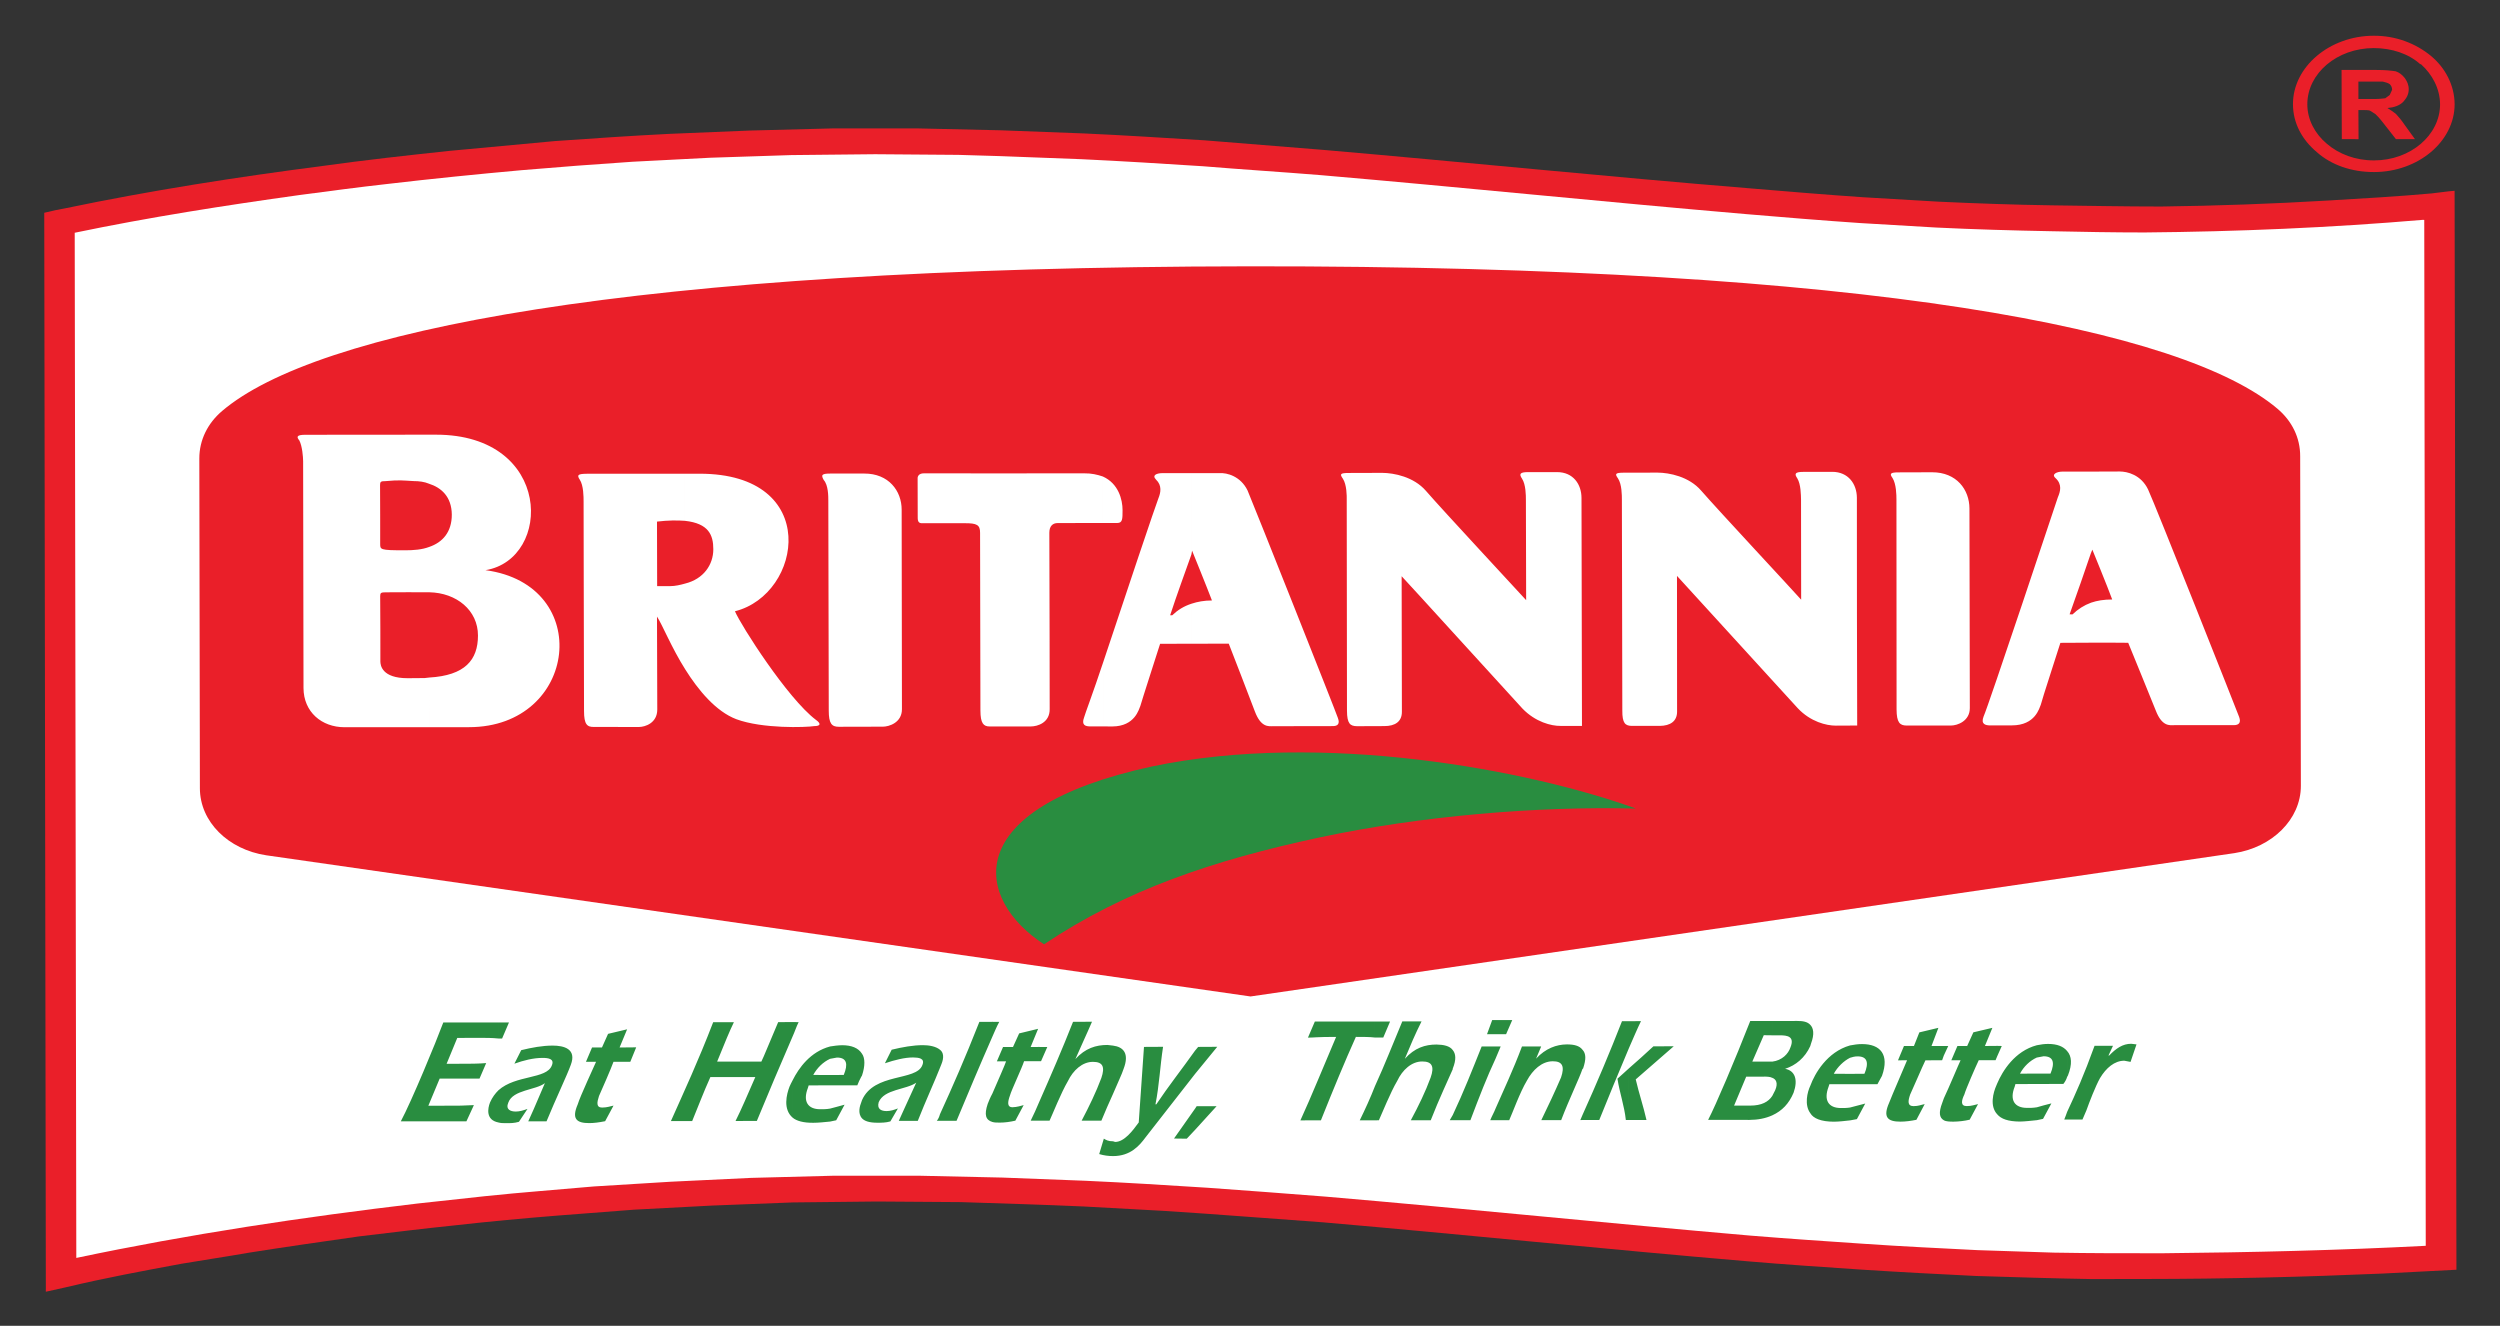 <svg id="svg5605" height="180.36" width="340.09" version="1.1" xmlns="http://www.w3.org/2000/svg">
  <rect width="100%" height="100%" fill="#333333" stroke="none"/>
  <defs id="defs5607">
    <clipPath id="clipPath1936">
      <path id="path1938" d="m 37.44,37.44 594.72,0 0,738.72 -594.72,0 0,-738.72 z"></path>
    </clipPath>
  </defs>
  <g id="layer1" transform="translate(0,-872.002)">
    <g id="g1932" transform="matrix(4.242,0,0,-3.595,-1272.409,1459.096)">
      <g id="g1934" clip-path="url(#clipPath1936)" transform="translate(0.674,0)">
        <g id="g1940" transform="translate(301.384,155.429)">
          <path style="fill:#ea1f29;fill-opacity:1;fill-rule:evenodd;stroke:none" id="path1942" d="m 0,0 c 2.713,0.668 5.5,1.182 8.26,1.602 1.342,0.222 2.685,0.396 4.029,0.566 1.127,0.123 2.277,0.25 3.4,0.373 1.223,0.102 2.448,0.201 3.67,0.273 l 2.567,0.125 2.665,0.081 2.717,10e-4 2.68,-0.072 2.673,-0.119 C 33.951,2.762 35.246,2.662 36.546,2.568 37.841,2.447 39.084,2.326 40.358,2.205 44.904,1.742 49.43,1.193 53.979,0.756 55.2,0.635 56.422,0.514 57.617,0.418 l 2.448,-0.17 c 1.198,-0.066 2.416,-0.117 3.643,-0.139 1.148,-0.017 2.321,-0.045 3.496,-0.045 1.78,0.028 3.567,0.102 5.375,0.229 1.101,0.078 2.203,0.15 3.299,0.268 0.242,0.027 0.492,0.08 0.735,0.099 l 0.059,-40.828 c -0.809,-0.047 -1.589,-0.096 -2.375,-0.145 -2.518,-0.128 -5.032,-0.203 -7.581,-0.205 l -1.758,-0.003 c -1.224,0.025 -2.445,0.072 -3.695,0.117 -1.216,0.07 -2.443,0.146 -3.663,0.24 -1.222,0.096 -2.446,0.193 -3.646,0.314 -4.543,0.454 -9.091,1.014 -13.638,1.477 -1.691,0.141 -3.378,0.303 -5.063,0.43 l -2.591,0.168 c -1.324,0.07 -2.641,0.115 -3.958,0.166 l -2.683,0.023 -2.697,-0.035 -2.594,-0.119 -2.496,-0.155 -2.396,-0.218 c -1.123,-0.106 -2.242,-0.227 -3.367,-0.377 -1.024,-0.123 -2.032,-0.274 -3.057,-0.416 -1.176,-0.198 -2.348,-0.395 -3.519,-0.614 -0.704,-0.146 -1.442,-0.275 -2.174,-0.421 -1.225,-0.268 -2.469,-0.541 -3.69,-0.885 L -0.633,-41 -0.684,-0.172 C -0.445,-0.1 -0.225,-0.049 0,0"></path>
        </g>
        <g id="g1944" transform="translate(331.355,157.401)">
          <path style="fill:#ffffff;fill-opacity:1;fill-rule:evenodd;stroke:none" id="path1946" d="m 0,0 2.613,-0.117 c 1.298,-0.072 2.596,-0.168 3.89,-0.266 1.272,-0.125 2.518,-0.215 3.791,-0.338 4.544,-0.461 9.094,-1.015 13.613,-1.472 1.225,-0.123 2.447,-0.241 3.672,-0.34 l 2.445,-0.17 c 1.218,-0.07 2.443,-0.111 3.688,-0.139 0.982,-0.025 1.986,-0.047 2.986,-0.047 2.982,0.032 5.964,0.18 8.919,0.477 l 0.052,-0.002 0.048,-38.82 c -2.813,-0.172 -5.625,-0.25 -8.434,-0.282 -1.167,-0.002 -2.346,0 -3.497,0.024 l -2.44,0.094 c -1.204,0.072 -2.416,0.14 -3.621,0.238 -1.226,0.096 -2.442,0.195 -3.666,0.312 -4.523,0.461 -9.075,1.016 -13.622,1.475 -1.272,0.123 -2.516,0.223 -3.788,0.336 -1.32,0.099 -2.617,0.195 -3.912,0.264 l -2.664,0.121 -2.685,0.07 -2.719,0 -2.659,-0.082 -2.569,-0.145 -2.47,-0.179 c -1.17,-0.125 -2.328,-0.223 -3.496,-0.369 l -2.151,-0.276 c -3.691,-0.515 -7.334,-1.16 -10.951,-2.06 L -29.678,-2.9 c 2.395,0.589 4.817,1.033 7.207,1.427 0.959,0.149 1.887,0.297 2.84,0.422 1.416,0.196 2.861,0.367 4.276,0.518 1.201,0.121 2.376,0.226 3.566,0.32 l 2.496,0.152 2.596,0.1 2.689,0.033 L -1.342,0.047 0,0 z"></path>
        </g>
        <g id="g1948" transform="translate(315.267,122.054)">
          <path style="fill:#298d40;fill-opacity:1;fill-rule:evenodd;stroke:none" id="path1950" d="M 0,0 C -0.102,-0.119 -0.201,-0.27 -0.273,-0.467 -0.344,-0.684 -0.418,-1.125 0,-1.221 L 0,0 z m -0.002,1.957 c -0.199,0.025 -0.42,0.025 -0.611,0.025 L -1.322,1.979 -1.664,1 -0.979,1.002 c 0.139,0.002 0.342,0.002 0.584,0.025 l -0.214,-0.588 -1.278,0 -0.363,-1.027 0.832,0.004 c 0.119,-0.004 0.242,0 0.629,0.021 l -0.24,-0.615 -2.104,0 c 0.344,0.758 1.125,2.987 1.363,3.742 l 1.768,0 0,-0.607 z M 4.227,1.076 4.416,1.623 3.883,1.617 4.125,2.305 3.514,2.133 3.318,1.617 3,1.617 2.805,1.076 l 0.324,0 C 3.08,0.936 2.613,-0.242 2.541,-0.535 2.344,-1.074 2.492,-1.244 2.906,-1.244 c 0.153,0 0.317,0.025 0.514,0.072 l 0.269,0.59 C 3.566,-0.611 3.49,-0.654 3.324,-0.656 c -0.195,0 -0.168,0.195 -0.101,0.437 0.076,0.198 0.394,1.055 0.465,1.295 l 0.539,0 z M 0,-1.221 0,0 C 0.555,0.584 1.537,0.414 1.709,0.932 1.807,1.197 1.588,1.223 1.412,1.223 1.117,1.223 0.805,1.129 0.51,1.004 l 0.219,0.512 c 0.343,0.099 0.683,0.173 1.007,0.173 0.358,0 0.78,-0.121 0.582,-0.732 C 2.199,0.566 1.832,-0.34 1.541,-1.176 l -0.586,0 C 1.049,-0.928 1.15,-0.678 1.488,0.268 1.193,0 0.465,0.021 0.316,-0.465 0.219,-0.732 0.387,-0.807 0.557,-0.807 c 0.121,0 0.25,0.047 0.373,0.1 L 0.656,-1.195 C 0.51,-1.246 0.387,-1.248 0.242,-1.246 0.146,-1.248 0.07,-1.244 0,-1.221 m 9.434,1.6 C 9.389,0.277 9.359,0.209 9.332,0.133 9.236,-0.16 9.119,-0.721 9.434,-1.039 l 0,1.418 z m 0,2.201 0,-0.539 C 9.039,0.965 8.652,-0.111 8.285,-1.162 L 7.602,-1.164 c 0.197,0.465 0.363,0.932 0.634,1.662 l -1.441,0 C 6.57,-0.09 6.4,-0.629 6.211,-1.168 l -0.682,0 c 0.434,1.15 0.869,2.25 1.356,3.742 l 0.664,0 C 7.398,2.207 7.275,1.844 7.012,1.084 l 1.418,0 C 8.479,1.182 8.773,2.041 8.969,2.576 L 9.434,2.58 z M 0.336,2.564 0.115,1.955 l -0.117,0.002 0,0.607 0.338,0 z m 9.098,-0.523 0,0.539 0.191,-0.004 C 9.553,2.41 9.502,2.213 9.434,2.041 m 1.2,-0.385 -0.002,-0.468 C 10.408,1.066 10.216,0.844 10.094,0.578 L 10.632,0.576 10.634,0.186 9.947,0.182 9.922,0.086 c -0.17,-0.516 0.004,-0.807 0.395,-0.805 0.091,0 0.192,-0.002 0.317,0.024 l 0,-0.491 c -0.2,-0.021 -0.363,-0.046 -0.538,-0.046 -0.319,-0.004 -0.537,0.07 -0.662,0.193 l 0,1.418 c 0.197,0.463 0.566,1.078 1.2,1.277 m 0,-2.842 0,0.491 c 0.145,0.047 0.325,0.099 0.465,0.148 l -0.269,-0.59 -0.196,-0.049 m 1.023,0.809 0,-0.686 c -0.144,0.192 -0.069,0.467 -0.022,0.61 l 0.022,0.076 m 0,1.758 0,-0.826 -0.025,-0.049 C 11.588,0.41 11.538,0.283 11.507,0.186 l -0.873,0 -0.002,0.39 0.44,0.002 c 0.145,0.412 0.1,0.658 -0.218,0.658 l -0.222,-0.048 0.002,0.468 c 0.119,0.022 0.241,0.043 0.384,0.047 0.297,0 0.52,-0.098 0.639,-0.322 m 0,-0.826 c 0.102,0.357 0.102,0.662 0,0.826 l 0,-0.826 z m 2.5,-1.465 c -0.025,-0.106 -0.052,-0.174 -0.099,-0.246 l 0.099,0 0,0.246 z M 14.154,1.535 14.15,0.826 C 14.005,0.385 13.692,-0.422 13.446,-1.16 l -0.609,0 c 0.092,0.248 0.192,0.494 0.559,1.445 -0.32,-0.267 -1.029,-0.242 -1.203,-0.738 -0.063,-0.262 0.082,-0.336 0.254,-0.336 0.12,0 0.24,0.045 0.362,0.1 L 12.567,-1.18 c -0.142,-0.05 -0.292,-0.05 -0.418,-0.05 -0.267,0 -0.415,0.068 -0.492,0.167 l 0,0.686 c 0.39,1.049 1.739,0.713 1.935,1.324 0.096,0.27 -0.122,0.289 -0.299,0.293 -0.268,0 -0.585,-0.095 -0.901,-0.22 l 0.217,0.513 c 0.345,0.098 0.684,0.172 1.004,0.172 0.196,0 0.415,-0.047 0.541,-0.17 M 14.15,0.826 14.2,0.973 c 0.096,0.267 0.071,0.465 -0.046,0.562 L 14.15,0.826 z m 1.688,-0.953 c -0.067,-0.143 -0.117,-0.293 -0.15,-0.391 -0.117,-0.414 -0.064,-0.609 0.15,-0.683 l 0,1.074 z M 15.833,2.588 15.837,2.023 C 15.446,0.973 15.062,-0.102 14.69,-1.156 l -0.533,0 0,0.246 c 0.408,1.053 0.798,2.101 1.264,3.496 l 0.412,0.002 z m 0.004,-0.565 c 0.074,0.194 0.142,0.395 0.222,0.563 l -0.226,0.002 0.004,-0.565 z m 1.493,-2.494 c -0.075,-0.215 -0.169,-0.457 -0.263,-0.681 l 0.263,0 0,0.681 z m -0.005,2.108 0,-0.539 -0.47,0 c -0.063,-0.243 -0.408,-1.1 -0.452,-1.295 -0.077,-0.248 -0.095,-0.442 0.071,-0.448 0.172,0.006 0.267,0.055 0.368,0.082 l -0.267,-0.589 c -0.171,-0.047 -0.346,-0.073 -0.487,-0.073 -0.101,0 -0.177,-0.002 -0.25,0.024 l 0,1.074 C 16.01,0.342 16.257,1 16.278,1.094 l -0.295,0 0.197,0.541 0.319,0 0.198,0.515 0.608,0.174 -0.24,-0.689 0.26,0.002 z m 0,-0.539 0.074,0 0.2,0.537 -0.274,0.002 0,-0.539 z m 2.383,-3.03 0,-0.56 c -0.149,0 -0.295,0.023 -0.444,0.076 l 0.149,0.584 c 0.071,-0.051 0.142,-0.102 0.295,-0.1 m -0.003,3.621 0,-1.834 c -0.125,-0.32 -0.25,-0.662 -0.371,-1.007 l -0.633,0 c 0.242,0.543 0.462,1.078 0.632,1.615 0.121,0.42 0.051,0.611 -0.271,0.611 -0.338,0 -0.633,-0.316 -0.803,-0.732 -0.221,-0.444 -0.488,-1.246 -0.587,-1.494 l -0.342,0 0,0.681 c 0.386,1.035 0.754,2.035 1.095,3.059 l 0.608,0.004 C 18.867,2.131 18.668,1.637 18.5,1.178 c 0.321,0.414 0.661,0.535 1.029,0.535 l 0.176,-0.024 m 0,-1.834 c 0.146,0.413 0.29,0.756 0.341,0.952 0.192,0.588 -0.007,0.832 -0.341,0.882 l 0,-1.834 z m 2.644,-0.533 -0.686,-1.15 0.409,-0.006 0.277,0.348 0,0.808 z m -0.011,2.176 0,-0.881 -1.585,-2.396 c -0.199,-0.319 -0.485,-0.713 -1.045,-0.713 l 0,0.56 0.067,-0.025 c 0.292,0 0.562,0.42 0.757,0.738 L 20.7,1.639 21.312,1.643 C 21.216,0.912 21.192,0.195 21.068,-0.535 l 0.027,0 c 0.385,0.681 0.83,1.346 1.243,2.033 m 0,-0.881 0,0.881 0.1,0.141 0.612,0.004 -0.712,-1.026 z m 0.011,-2.103 0,0.808 0.04,0.073 0.639,0 -0.679,-0.881 z m 5.759,1.642 C 27.963,-0.283 27.792,-0.725 27.62,-1.139 l 0.489,0 -0.001,1.295 z m -0.004,2.444 0,-0.606 C 27.934,2.018 27.733,2.018 27.495,2.018 27.132,1.064 26.788,0.082 26.374,-1.139 l -0.658,-0.002 c 0.363,0.932 0.754,2.079 1.146,3.159 -0.636,0 -0.712,-0.028 -0.904,-0.028 l 0.222,0.61 1.924,0 z m 0,-0.606 0.27,0 0.218,0.606 -0.488,0 0,-0.606 z m 2.498,-2.932 -0.097,-0.197 0.099,0.002 -0.002,0.195 z m -0.004,2.463 0.004,-0.73 C 30.477,0.453 30.164,-0.326 29.896,-1.137 l -0.639,0 c 0.248,0.541 0.469,1.08 0.636,1.616 C 30.018,0.895 29.94,1.09 29.624,1.088 29.285,1.09 28.987,0.77 28.821,0.352 28.601,-0.086 28.33,-0.891 28.233,-1.137 l -0.124,-0.002 -0.001,1.295 c 0.317,0.813 0.588,1.641 0.876,2.448 l 0.617,0 C 29.403,2.141 29.229,1.656 29.065,1.189 c 0.315,0.416 0.655,0.54 1.015,0.54 0.232,-0.004 0.425,-0.055 0.518,-0.204 m 0.004,-0.73 0,0.023 c 0.119,0.346 0.098,0.565 -0.004,0.707 l 0.004,-0.73 z m 1.374,-1.484 c -0.05,-0.155 -0.125,-0.301 -0.172,-0.446 l 0.172,0.002 0,0.444 z m -0.003,2.345 0,-0.465 c -0.272,-0.685 -0.514,-1.42 -0.805,-2.326 l -0.564,0.002 -0.002,0.195 c 0.344,0.858 0.636,1.735 0.927,2.594 l 0.444,0 z m 0,1 0,-0.537 -0.272,0.002 0.166,0.535 0.106,0 z m 0,-0.537 0,0.537 0.537,0 -0.197,-0.535 -0.34,-0.002 z m 0,-0.928 c 0.048,0.149 0.119,0.317 0.166,0.465 l -0.166,0 0,-0.465 z m 2.791,-2.123 -0.071,-0.197 0.071,0.002 0,0.195 z m -0.004,2.467 0,-0.736 c -0.096,-0.34 -0.419,-1.123 -0.681,-1.93 l -0.637,0 c 0.222,0.539 0.436,1.076 0.633,1.615 0.121,0.418 0.046,0.614 -0.267,0.612 C 33.462,1.094 33.168,0.775 32.979,0.361 32.755,-0.08 32.51,-0.885 32.413,-1.133 l -0.437,0 0,0.444 c 0.262,0.707 0.557,1.439 0.846,2.345 l 0.616,0 -0.164,-0.461 c 0.306,0.389 0.655,0.537 0.99,0.539 0.228,0 0.4,-0.05 0.496,-0.199 m 0,-0.736 0.023,0.027 C 34.88,1.168 34.88,1.389 34.76,1.535 l 0,-0.736 z m 1.49,0.027 c -0.118,-0.123 -0.245,-0.267 -0.366,-0.39 0.07,-0.538 0.221,-1.024 0.269,-1.563 l 0.102,0 -0.005,1.953 z M 36.245,2.611 36.25,1.588 C 35.93,0.703 35.568,-0.346 35.3,-1.127 l -0.536,0 0,0.195 c 0.459,1.2 0.878,2.373 1.265,3.543 l 0.216,0 z M 36.25,1.588 c 0.146,0.391 0.268,0.736 0.389,1.027 L 36.245,2.611 36.25,1.588 z m 0.005,-2.715 -0.005,1.953 c 0.268,0.272 0.518,0.543 0.786,0.834 L 37.69,1.664 36.47,0.41 c 0.106,-0.537 0.246,-1.021 0.345,-1.537 l -0.56,0 z m 4.587,3.746 0,-0.541 -0.266,0.004 -0.368,-1 0.512,0.002 0.129,-0.002 0,-0.613 c -0.075,0.047 -0.195,0.047 -0.298,0.045 l -0.538,0 -0.389,-1.096 0.518,0 c 0.365,0 0.584,0.143 0.707,0.367 l 0.002,-0.734 C 40.628,-1.068 40.385,-1.121 40.12,-1.123 l -1.328,0.002 c 0.246,0.558 0.854,2.246 1.35,3.74 l 0.7,0 z m 1.229,-2.443 c -0.1,-0.244 -0.2,-0.735 0,-1.049 l 0,1.049 z m -0.004,2.299 0,-0.805 C 41.899,1.23 41.601,0.938 41.26,0.811 41.58,0.74 41.679,0.396 41.532,-0.094 41.384,-0.508 41.164,-0.779 40.851,-0.949 L 40.849,-0.215 40.942,0 c 0.101,0.275 0.025,0.42 -0.093,0.469 l 0,0.613 c 0.315,0.047 0.513,0.295 0.581,0.535 0.146,0.418 -0.096,0.461 -0.338,0.461 l -0.25,0 0,0.541 0.808,0.002 c 0.172,0 0.32,-0.023 0.417,-0.146 m 0,-0.805 0.024,0.094 c 0.118,0.369 0.076,0.59 -0.024,0.711 l 0,-0.805 z m 1.274,0.025 0,-0.468 C 43.143,1.109 42.944,0.887 42.821,0.623 l 0.524,-0.004 0,-0.392 -0.665,0 -0.026,-0.096 c -0.166,-0.518 0.003,-0.805 0.397,-0.805 0.095,0 0.191,0 0.294,0.02 l 0,-0.487 C 43.168,-1.164 43,-1.189 42.822,-1.191 c -0.409,0.002 -0.654,0.123 -0.751,0.318 l 0,1.049 c 0.138,0.447 0.534,1.273 1.27,1.519 m 0.004,-1.468 0.876,0 c 0.05,0.095 0.096,0.222 0.146,0.316 0.245,0.811 -0.054,1.203 -0.638,1.203 -0.124,0.002 -0.267,-0.023 -0.388,-0.051 l 0,-0.468 c 0.07,0.025 0.146,0.054 0.243,0.054 0.319,0 0.367,-0.246 0.221,-0.658 l -0.46,-0.004 0,-0.392 z m 0,-1.368 0,0.487 c 0.164,0.05 0.316,0.095 0.485,0.15 l -0.268,-0.59 -0.217,-0.047 m 3.007,0.838 -0.052,-0.172 c -0.121,-0.371 -0.095,-0.564 0.052,-0.662 l 0,0.834 z M 46.345,1.674 46.349,1.311 46.296,1.135 45.76,1.131 C 45.658,0.889 45.352,0.035 45.271,-0.162 45.2,-0.404 45.176,-0.6 45.378,-0.602 c 0.161,0 0.235,0.049 0.359,0.077 l -0.266,-0.594 c -0.171,-0.041 -0.346,-0.07 -0.513,-0.07 -0.415,0 -0.565,0.169 -0.363,0.71 0.093,0.29 0.529,1.467 0.577,1.614 l -0.292,-0.004 0.192,0.543 0.32,0 0.173,0.515 0.611,0.172 -0.221,-0.687 0.39,0 z m 0.004,-0.363 0.143,0.363 -0.147,0 0.004,-0.363 z M 48.063,0.258 48.036,0.182 C 47.934,-0.086 47.815,-0.6 48.063,-0.912 l 0,1.17 z m -0.001,1.42 0,-0.393 -0.053,-0.15 -0.539,0 c -0.099,-0.242 -0.415,-1.1 -0.461,-1.295 -0.101,-0.244 -0.124,-0.44 0.075,-0.44 0.166,0 0.241,0.047 0.363,0.075 l -0.268,-0.59 c -0.17,-0.047 -0.341,-0.071 -0.515,-0.074 -0.118,0 -0.242,0.003 -0.312,0.052 l 0,0.834 c 0.166,0.412 0.485,1.319 0.536,1.438 l -0.297,0 0.195,0.539 0.313,0 0.198,0.517 0.61,0.17 -0.239,-0.687 0.394,0.004 z m 0,-0.393 0.147,0.389 -0.147,0.004 0,-0.393 z M 49.334,1.703 49.33,1.236 C 49.109,1.117 48.914,0.898 48.793,0.627 l 0.541,0.002 0,-0.393 -0.688,-0.004 -0.022,-0.093 c -0.174,-0.516 -0.003,-0.807 0.393,-0.807 0.092,-0.002 0.191,-0.002 0.32,0.023 l 0,-0.488 c -0.203,-0.023 -0.367,-0.049 -0.548,-0.053 -0.381,0.004 -0.602,0.1 -0.726,0.274 l 0,1.17 c 0.167,0.463 0.558,1.222 1.271,1.445 m 0.003,-2.836 0,0.488 c 0.146,0.049 0.288,0.098 0.463,0.147 l -0.268,-0.586 -0.195,-0.049 m 0.968,0.315 0,-0.291 -0.093,0 c 0.029,0.097 0.071,0.197 0.093,0.291 m 0,2.3 0,-0.976 C 50.282,0.41 50.233,0.307 50.183,0.238 l -0.849,-0.002 0,0.393 0.437,0 c 0.146,0.414 0.095,0.656 -0.221,0.656 l -0.22,-0.049 0.004,0.467 c 0.12,0.029 0.241,0.049 0.36,0.049 0.293,0 0.489,-0.096 0.611,-0.27 m 0,-0.976 0.024,0.049 c 0.147,0.437 0.121,0.734 -0.024,0.927 l 0,-0.976 z m 0,-1.615 0,0.291 c 0.274,0.691 0.541,1.396 0.879,2.5 l 0.591,0 -0.145,-0.369 0.023,0 c 0.218,0.269 0.434,0.445 0.706,0.445 l 0.17,-0.024 -0.191,-0.662 -0.2,0.045 c -0.313,0 -0.584,-0.273 -0.779,-0.658 -0.143,-0.301 -0.341,-0.904 -0.437,-1.223 l -0.126,-0.345 -0.491,0 z"></path>
        </g>
        <g id="g1952" transform="translate(339.384,125.602)">
          <path style="fill:#ea1f29;fill-opacity:1;fill-rule:evenodd;stroke:none" id="path1954" d="m 0,0 31.554,5.424 c 1.2,0.217 2.129,1.271 2.129,2.545 l -0.022,12.467 c 0.004,0.707 -0.265,1.343 -0.731,1.806 -2.99,2.981 -12.942,5.41 -32.964,5.387 -20.019,-0.027 -29.968,-2.486 -32.945,-5.473 -0.464,-0.465 -0.734,-1.101 -0.732,-1.806 l 0.018,-12.473 c 0.002,-1.27 0.912,-2.318 2.127,-2.535 L 0,0 z"></path>
        </g>
        <g id="g1956" transform="translate(336.225,134.306)">
          <path style="fill:#298d40;fill-opacity:1;fill-rule:evenodd;stroke:none" id="path1958" d="M 0,0 C 5.471,1.352 12.1,-0.133 15.521,-1.594 12.342,-1.5 8.629,-1.871 5.383,-2.684 1.955,-3.549 -0.853,-4.672 -3.463,-6.73 -5.666,-5.047 -6.257,-1.6 0,0"></path>
        </g>
        <g id="g1960" transform="translate(312.75,137.649)">
          <path style="fill:#ffffff;fill-opacity:1;fill-rule:evenodd;stroke:none" id="path1962" d="m 0,0 c -0.141,-0.004 -0.268,0 -0.395,-0.004 -0.826,0 -0.875,0.488 -0.876,0.635 0,0.119 0,2.346 -0.006,2.471 0,0.123 0.027,0.144 0.173,0.144 0.463,0.002 0.958,0.006 1.346,0.002 l 0.051,0 -0.004,1.713 c -0.223,-0.1 -0.496,-0.125 -0.764,-0.125 -0.828,0 -0.802,0.023 -0.802,0.268 0,0.097 0,2.105 -0.004,2.205 0,0.119 0.025,0.146 0.17,0.144 0.463,0.049 0.541,0.026 0.904,0.002 0.178,0 0.352,-0.027 0.492,-0.098 l 0,1.854 c -0.812,0 -3.646,-0.004 -3.963,-0.004 -0.273,0 -0.293,-0.074 -0.191,-0.215 0.094,-0.222 0.119,-0.615 0.121,-0.783 -0.002,-0.146 0.008,-7.582 0.012,-8.584 0.002,-0.906 0.584,-1.484 1.316,-1.484 0.176,0 1.617,0.002 2.719,0.002 L 0.295,0.021 C 0.195,0 0.1,-0.004 0,0 m 8.498,7.734 0,-1.783 C 8.252,5.973 7.961,5.973 7.6,5.922 c 0,0 0.005,-2.295 0.005,-2.443 L 8.018,3.48 C 8.186,3.479 8.357,3.529 8.504,3.578 L 8.508,0.326 C 8.063,1.156 7.775,2.014 7.6,2.328 c 0,-0.191 0.005,-3.027 0.009,-3.516 0,-0.515 -0.39,-0.66 -0.586,-0.662 -0.226,0.002 -1.224,0 -1.443,0.002 C 5.359,-1.855 5.26,-1.754 5.26,-1.244 5.252,1.18 5.248,6.559 5.246,6.678 c 0,0.174 0,0.611 -0.123,0.832 -0.096,0.172 -0.066,0.219 0.225,0.222 0.295,0 2.252,0 3.15,0.002 M 0.293,3.248 C 1.174,3.229 1.859,2.564 1.859,1.611 1.859,0.682 1.439,0.1 0.295,0.021 l 0.004,-1.878 1.273,0 C 5.064,-1.854 5.6,3.527 2.1,4.084 4.25,4.5 4.266,9.219 0.504,9.211 l -0.219,0 0,-1.854 C 0.68,7.209 1.014,6.869 1.02,6.186 1.02,5.527 0.727,5.135 0.289,4.961 L 0.293,3.248 z m 15.162,-4.426 c -10e-4,0.492 -0.009,7.553 -0.009,7.553 0,0.711 -0.419,1.369 -1.199,1.365 -0.539,0.004 -0.959,-0.004 -1.08,0 -0.287,0 -0.313,-0.051 -0.22,-0.244 0.147,-0.193 0.147,-0.613 0.147,-0.785 0,-0.143 0.008,-5.5 0.014,-7.941 0,-0.491 0.096,-0.612 0.321,-0.612 0.189,0.004 1.22,0.004 1.415,0.004 0.195,0 0.61,0.149 0.611,0.66 M 8.508,0.326 8.504,3.578 c 0.588,0.172 0.902,0.711 0.902,1.297 0,0.539 -0.148,0.977 -0.908,1.076 l 0,1.783 0.465,0 C 12.88,7.74 12.27,3.17 10.1,2.529 c 0.191,-0.535 1.687,-3.297 2.592,-4.105 0.201,-0.168 0.125,-0.24 -0.045,-0.24 -0.274,-0.051 -1.668,-0.106 -2.504,0.261 -0.657,0.295 -1.221,1.102 -1.635,1.881 m 13.397,0.26 c -0.316,-1.125 -0.583,-1.953 -0.608,-2.072 -0.096,-0.301 0.05,-0.342 0.2,-0.342 0.092,-0.002 0.263,-0.002 0.412,0 l -0.004,2.414 z m -0.008,7.043 0,-1.76 c -0.558,0 -1.388,-0.002 -1.446,-0.002 -0.163,0 -0.269,-0.119 -0.269,-0.367 0.007,-1.883 0.011,-6.283 0.011,-6.674 0.004,-0.512 -0.387,-0.656 -0.608,-0.656 l -1.318,0 c -0.196,0 -0.294,0.117 -0.295,0.603 0,1.737 -0.008,4.965 -0.011,6.725 0,0.295 -0.093,0.369 -0.511,0.363 l -1.346,0 C 16.006,5.857 15.958,5.91 15.961,6.082 l -0.003,1.49 c 0.002,0.073 0.048,0.176 0.197,0.176 0.146,-0.004 4.296,0 5.155,0 0.216,0.004 0.408,-0.047 0.587,-0.119 m 0,-1.76 c 0.219,0 0.416,0.002 0.461,0 0.172,0 0.172,0.149 0.172,0.486 0,0.395 -0.128,1.008 -0.633,1.274 l 0,-1.76 z m 2.836,1.887 0.005,-3.078 C 24.539,4.014 24.271,3.156 24.056,2.377 l 0.067,0 c 0.174,0.197 0.368,0.342 0.62,0.439 l 0,-1.515 C 24.226,1.301 23.785,1.297 23.734,1.297 23.682,1.102 23.127,-0.928 23.102,-1.049 23.056,-1.17 22.931,-1.828 22.2,-1.83 c -0.045,0 -0.169,0.002 -0.291,0.002 l -0.004,2.414 c 0.68,2.424 1.725,6.09 1.774,6.215 0.076,0.22 0.121,0.488 -0.075,0.709 -0.143,0.172 0.026,0.242 0.196,0.246 l 0.933,0 z M 44.292,2.967 c 0,1.949 -0.004,3.719 -0.004,3.787 -0.004,0.172 -0.004,0.584 -0.121,0.807 -0.099,0.171 -0.073,0.242 0.192,0.242 0.121,0.002 0.389,0.002 0.93,0.002 0.515,0 0.786,-0.459 0.79,-0.975 -0.004,-0.223 0.006,-8.582 0.01,-8.625 -0.079,0 -0.567,-0.004 -0.688,-0.004 -0.297,0 -0.807,0.143 -1.22,0.662 -0.418,0.53 -3.726,4.826 -3.871,5.004 0,-0.342 0.003,-4.82 0.003,-5.137 0,-0.363 -0.216,-0.535 -0.557,-0.539 -0.222,0.004 -0.658,0 -0.883,0 -0.222,0 -0.32,0.096 -0.316,0.588 -0.004,2.446 -0.014,7.821 -0.014,7.967 0,0.17 0,0.59 -0.125,0.811 -0.1,0.166 -0.1,0.216 0.195,0.216 0.127,0 0.543,0 1.076,0.002 0.371,-0.002 1.007,-0.148 1.396,-0.681 0.562,-0.76 2.917,-3.74 3.207,-4.127 M 35.473,2.949 C 35.172,3.342 32.822,6.32 32.26,7.084 31.868,7.619 31.234,7.762 30.862,7.766 30.325,7.762 29.913,7.762 29.785,7.762 c -0.291,0 -0.288,-0.049 -0.188,-0.219 0.122,-0.223 0.125,-0.641 0.122,-0.809 0.003,-0.144 0.008,-5.523 0.008,-7.968 0.002,-0.493 0.103,-0.582 0.32,-0.586 0.217,0 0.661,0.004 0.879,0.004 0.346,0 0.562,0.17 0.562,0.539 0,0.316 -0.008,4.789 -0.008,5.132 0.147,-0.175 3.455,-4.474 3.874,-5.007 0.418,-0.512 0.927,-0.661 1.221,-0.657 l 0.688,0 c 0,0.045 -0.012,8.409 -0.015,8.625 0,0.516 -0.265,0.979 -0.783,0.979 -0.539,0 -0.809,-0.002 -0.93,0 -0.268,0 -0.292,-0.076 -0.196,-0.244 0.125,-0.223 0.126,-0.639 0.126,-0.811 0,-0.066 0.007,-1.83 0.008,-3.791 m 14.228,-4.084 c 0,-0.486 -0.391,-0.66 -0.608,-0.66 -0.2,0.002 -1.197,0 -1.418,0 -0.221,0 -0.321,0.119 -0.323,0.607 0,2.446 -0.004,7.799 -0.004,7.942 0,0.172 -0.005,0.592 -0.126,0.818 -0.099,0.162 -0.076,0.213 0.195,0.213 0.122,0 0.538,0 1.077,0.004 0.783,0 1.194,-0.658 1.195,-1.371 0,0 0.012,-7.039 0.012,-7.553 m -24.958,2.436 0,1.515 c 0.193,0.075 0.406,0.122 0.654,0.122 -0.149,0.466 -0.637,1.884 -0.637,1.884 l -0.022,-0.144 -0.005,3.078 0.905,0 c 0.242,0.021 0.68,-0.119 0.901,-0.656 0.195,-0.539 2.853,-8.432 2.896,-8.606 0.071,-0.219 0,-0.314 -0.168,-0.31 -0.391,-0.004 -1.809,-0.006 -1.908,-0.004 -0.149,-0.002 -0.39,-0.051 -0.585,0.556 -0.106,0.34 -0.787,2.416 -0.838,2.567 C 25.859,1.301 25.276,1.301 24.743,1.301 M 53.575,7.814 53.58,4.715 C 53.388,4.049 53.139,3.197 52.901,2.414 L 52.994,2.41 c 0.174,0.199 0.368,0.346 0.595,0.444 L 53.587,1.34 C 53.097,1.334 52.626,1.334 52.605,1.334 52.557,1.141 52.001,-0.863 51.977,-1.008 c -0.048,-0.121 -0.17,-0.781 -0.927,-0.781 -0.074,-0.002 -0.515,-0.002 -0.682,-0.002 -0.172,0 -0.321,0.049 -0.225,0.34 0.145,0.365 2.333,8.123 2.381,8.293 0.078,0.215 0.148,0.488 -0.078,0.73 -0.139,0.147 0.055,0.242 0.225,0.242 l 0.904,0 z M 53.587,1.34 53.589,2.854 C 53.78,2.932 54.001,2.975 54.267,2.975 54.123,3.441 53.63,4.861 53.63,4.861 L 53.58,4.715 53.575,7.814 c 0.442,0.004 0.857,0.004 0.931,0.004 0.246,0 0.683,-0.123 0.911,-0.679 0.217,-0.541 2.868,-8.436 2.92,-8.608 0.068,-0.217 -0.004,-0.312 -0.174,-0.312 l -1.907,0 C 56.108,-1.787 55.862,-1.834 55.664,-1.227 55.546,-0.887 54.835,1.191 54.78,1.336 54.73,1.34 54.147,1.34 53.587,1.34"></path>
        </g>
        <g id="g1964" transform="translate(375.402,161.956)">
          <path style="fill:#ea1f29;fill-opacity:1;fill-rule:nonzero;stroke:none" id="path1966" d="m 0,0 0,0 0,-0.467 c -1.173,-0.002 -2.128,-0.955 -2.128,-2.127 0,-0.586 0.248,-1.119 0.623,-1.49 0.387,-0.396 0.928,-0.637 1.513,-0.633 l 0,-0.441 c -0.71,-0.002 -1.368,0.265 -1.831,0.754 -0.475,0.466 -0.765,1.103 -0.765,1.81 C -2.593,-1.178 -1.415,-0.002 0,0 m 0,0 c 0.707,0.004 1.346,-0.289 1.831,-0.758 0.472,-0.459 0.76,-1.123 0.765,-1.83 0,-1.416 -1.172,-2.57 -2.588,-2.57 l 0,0.441 C 1.178,-4.721 2.132,-3.76 2.129,-2.59 2.124,-2 1.882,-1.465 1.515,-1.076 l -0.022,0 C 1.122,-0.682 0.586,-0.467 0,-0.467 L 0,0 z"></path>
        </g>
        <g id="g1968" transform="translate(374.38,158.044)">
          <path style="fill:#ea1f29;fill-opacity:1;fill-rule:evenodd;stroke:none" id="path1970" d="m 0,0 -0.008,2.617 1.082,0 0,-0.441 -0.13,0 -0.412,0 0,-0.658 0.397,0 0.145,0 0,-0.567 -0.171,0.127 C 0.85,1.1 0.757,1.1 0.633,1.1 L 0.532,1.1 0.537,-0.002 0,0 z m 1.074,2.617 0.046,0 C 1.39,2.617 1.584,2.594 1.729,2.566 1.849,2.521 1.948,2.42 2.025,2.303 2.095,2.182 2.146,2.055 2.146,1.887 2.146,1.691 2.073,1.547 1.975,1.418 1.856,1.273 1.688,1.201 1.463,1.176 1.562,1.102 1.657,1.031 1.735,0.955 1.808,0.859 1.904,0.736 2.028,0.518 L 2.345,0 1.735,0 1.346,0.586 C 1.216,0.787 1.12,0.904 1.074,0.951 l 0,0.567 c 0.168,0 0.272,0.027 0.318,0.027 L 1.536,1.668 1.613,1.865 C 1.612,1.959 1.584,2.027 1.536,2.082 1.482,2.123 1.412,2.152 1.316,2.176 l -0.242,0 0,0.441 z"></path>
        </g>
      </g>
    </g>
  </g>
</svg>
